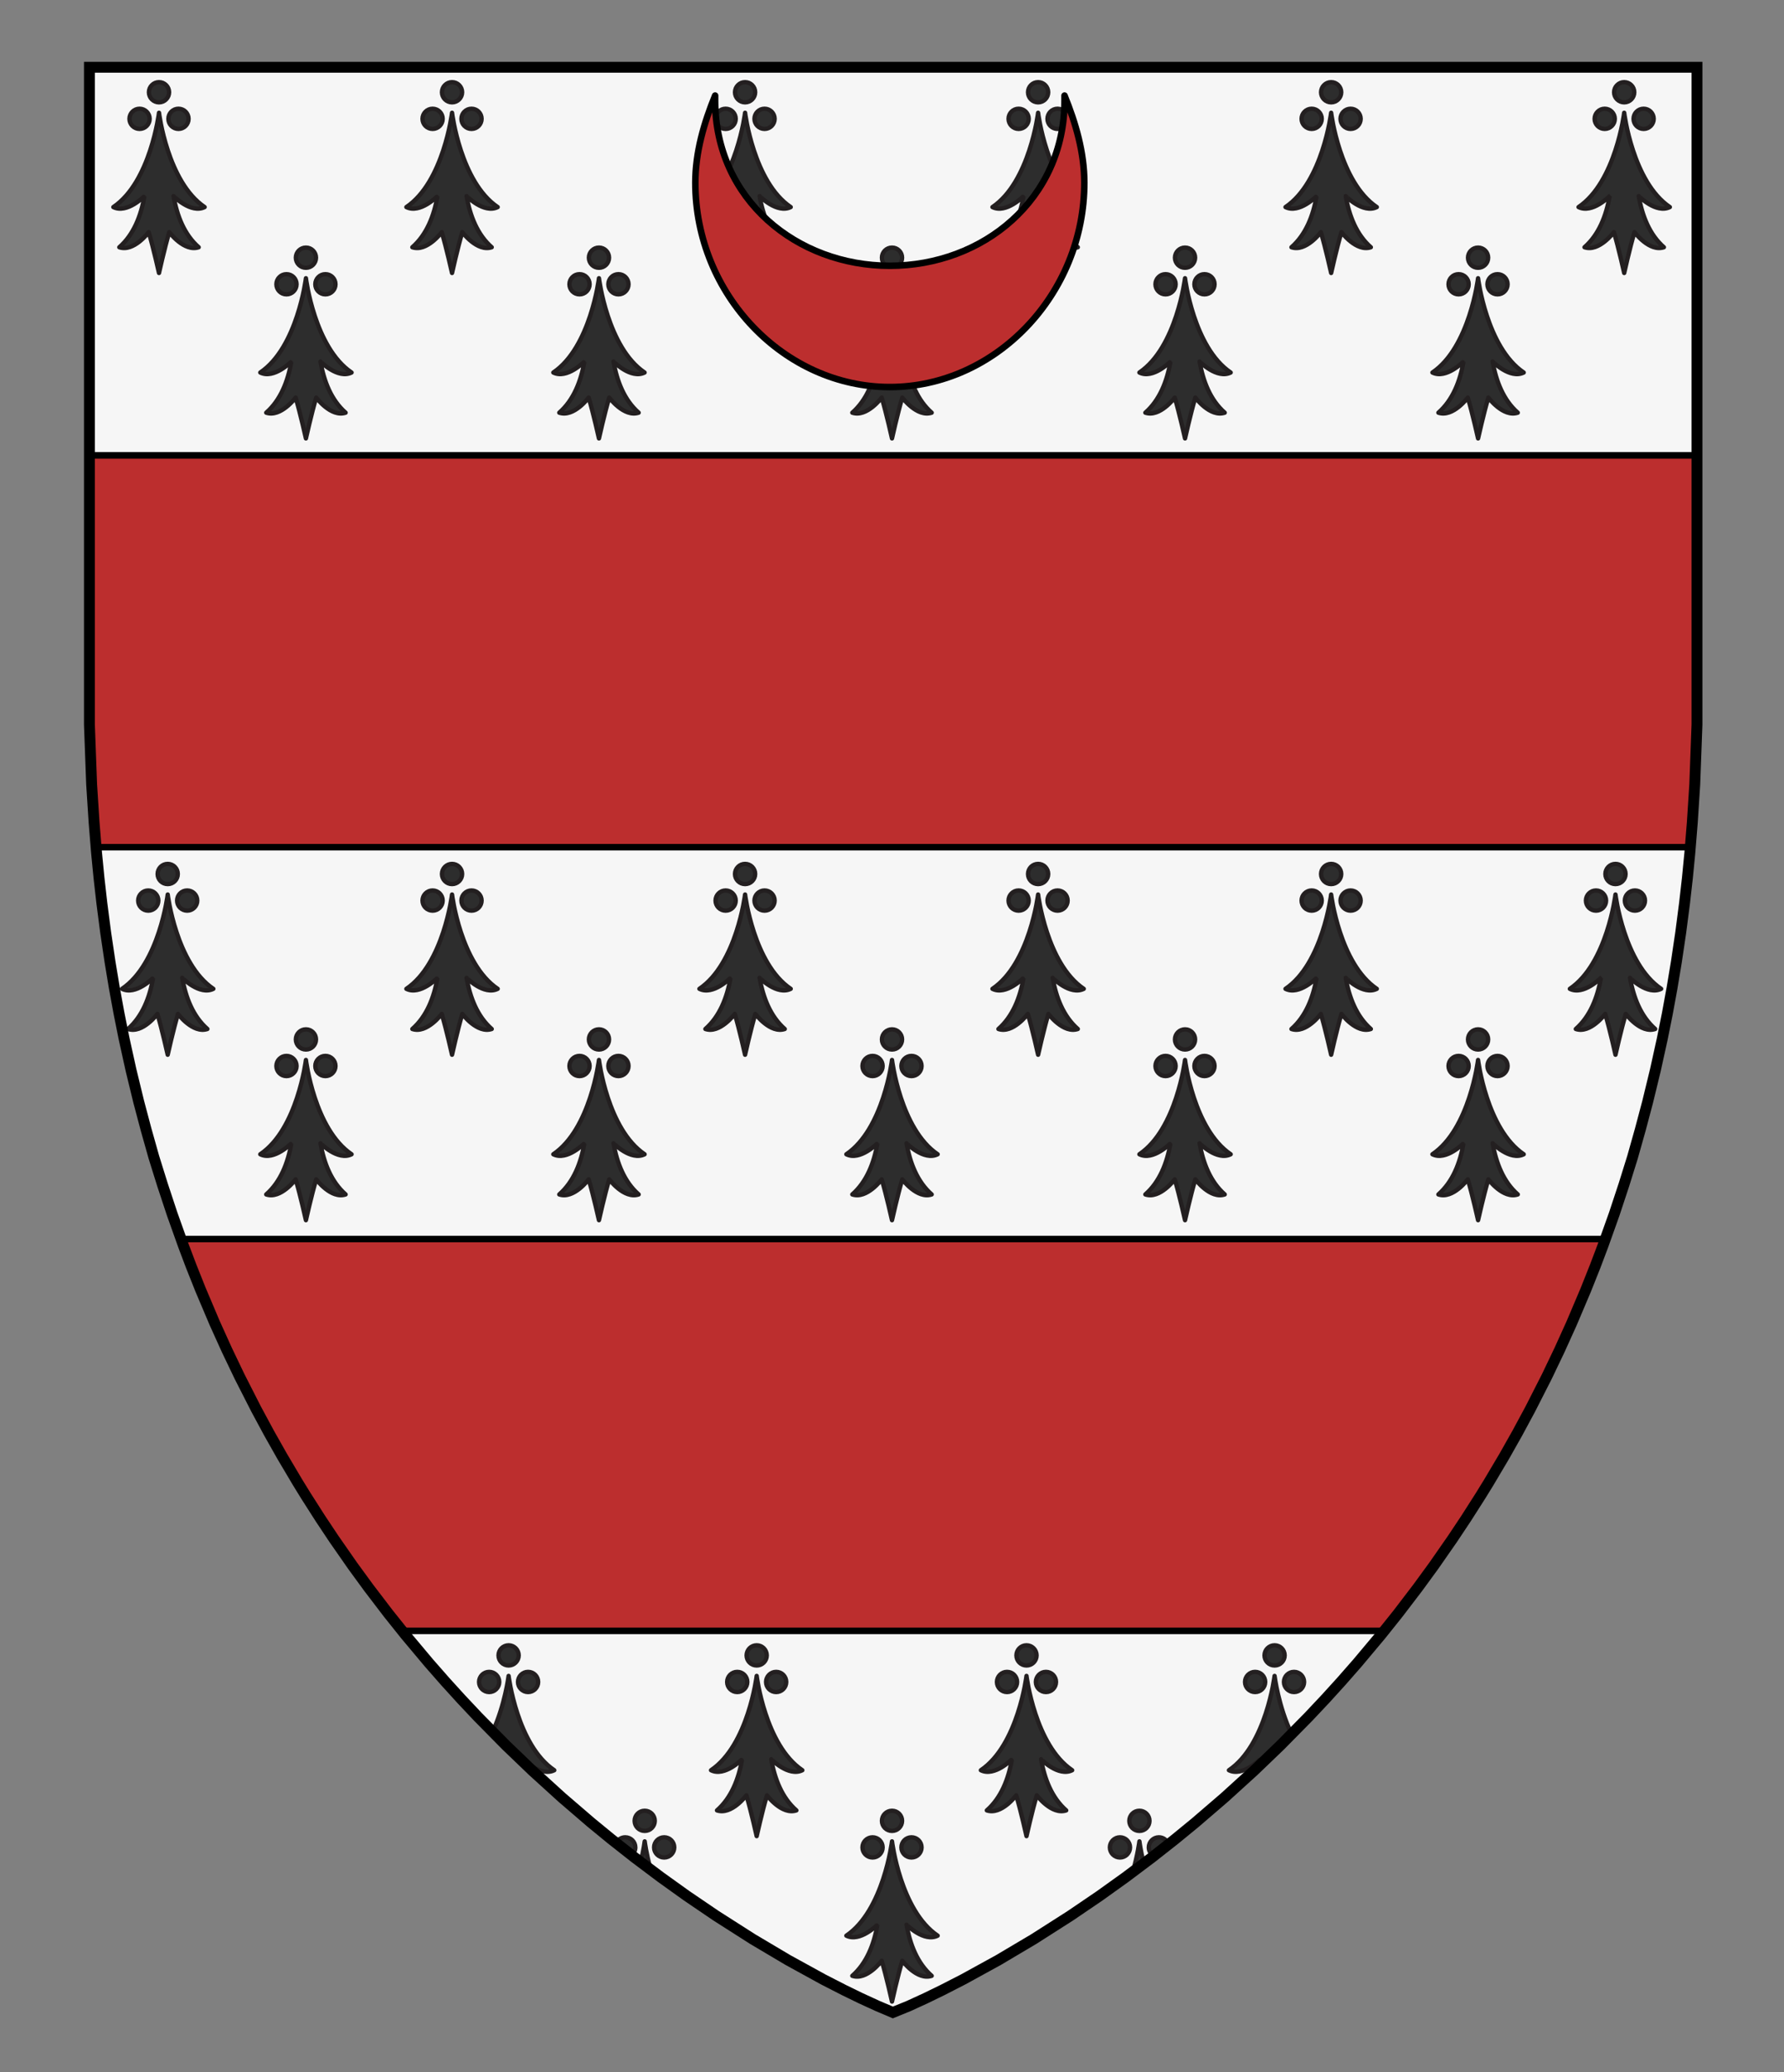 <?xml version="1.0" encoding="UTF-8" standalone="no"?>
<svg
   xmlns:dc="http://purl.org/dc/elements/1.1/"
   xmlns:cc="http://creativecommons.org/ns#"
   xmlns:rdf="http://www.w3.org/1999/02/22-rdf-syntax-ns#"
   xmlns:svg="http://www.w3.org/2000/svg"
   xmlns="http://www.w3.org/2000/svg"
   xmlns:sodipodi="http://sodipodi.sourceforge.net/DTD/sodipodi-0.dtd"
   xmlns:inkscape="http://www.inkscape.org/namespaces/inkscape"
   version="1.1"
   id="Layer_1"
   x="0px"
   y="0px"
   width="820px"
   height="952px"
   viewBox="0 0 820 952"
   enable-background="new 0 0 820 952"
   xml:space="preserve"
   inkscape:version="1.0.1 (3bc2e813f5, 2020-09-07)"
   sodipodi:docname="Nugent Pallas.svg"><rect x="0" y="0" width="820" height="952" fill="#808080" stroke="none"/><defs
     id="defs17" /><sodipodi:namedview
     pagecolor="#ffffff"
     bordercolor="#666666"
     borderopacity="1"
     objecttolerance="10"
     gridtolerance="10"
     guidetolerance="10"
     inkscape:pageopacity="0"
     inkscape:pageshadow="2"
     inkscape:window-width="687"
     inkscape:window-height="480"
     id="namedview15"
     showgrid="false"
     inkscape:zoom="0.24789916"
     inkscape:cx="410"
     inkscape:cy="476"
     inkscape:window-x="0"
     inkscape:window-y="0"
     inkscape:window-maximized="0"
     inkscape:current-layer="Layer_1"
     inkscape:document-rotation="0" /><g
     id="g1404"><g
       id="g790"
       transform="translate(10,178.72)"><g
         id="Layer_1-6"><g
           id="Layer_2"><g
             id="g4"><polygon
               fill="#f6f6f6"
               points="578.48,623.124 591.386,610.04 599.26,601.676 606.477,593.737 613.924,585.249 624.677,572.429 632.531,562.606 641.607,550.729 649.018,540.582 657.617,528.23 663.852,518.866 670.51,508.436 674.3,502.287 681.441,490.244 687.448,479.604 693.379,468.599 701.006,453.613 706.823,441.456 712.389,429.165 718.91,413.788 723.25,402.89 726.785,393.541 731.987,378.956 736.443,365.479 740.365,352.916 743.948,340.207 747.309,327.555 750.888,312.847 754.073,298.401 756.395,286.845 758.541,275.142 760.535,263.142 762.535,249.661 764.285,236.176 765.599,224.592 766.72,213.113 767.864,199.029 768.98,181.676 769.396,170.489 770,154.18 770,-147.82 31.102,-147.82 31.102,154.18 31.707,170.489 32.123,181.676 33.24,199.029 34.383,213.113 35.504,224.592 36.816,236.176 38.566,249.661 40.567,263.142 42.561,275.142 44.708,286.845 47.03,298.401 50.215,312.847 53.794,327.555 57.154,340.207 60.737,352.916 64.66,365.479 69.116,378.956 74.317,393.541 77.852,402.89 82.193,413.788 88.714,429.165 94.279,441.456 100.097,453.613 107.723,468.599 113.654,479.604 119.662,490.244 126.803,502.287 130.593,508.436 137.251,518.866 143.485,528.23 152.086,540.582 159.496,550.729 168.571,562.606 176.426,572.429 187.179,585.249 194.627,593.737 201.843,601.676 209.717,610.04 222.623,623.124 234.654,634.668 248.275,647.043 261.674,658.558 270.925,666.142 281.674,674.603 293.776,683.695 305.657,692.204 319.094,701.332 335.926,712.07 352.196,721.72 368.39,730.612 377.925,735.499 385.736,739.301 393.439,742.831 400.402,745.78 407.661,742.831 415.366,739.301 423.178,735.499 432.713,730.612 448.906,721.72 465.177,712.07 482.009,701.332 495.443,692.204 507.326,683.695 519.429,674.603 530.178,666.142 539.429,658.558 552.826,647.043 566.448,634.668 "
               id="polygon2" /></g><polygon
             fill="#bc2e2e"
             stroke="#000000"
             stroke-width="3"
             stroke-miterlimit="10"
             points="31.706,170.489 32.122,181.676 33.238,199.029 34.168,210.48 766.933,210.48 767.862,199.029 768.979,181.676 769.395,170.489 770,154.18 770,30.48 31.101,30.48 31.101,154.18 "
             id="polygon6" /><polygon
             fill="#bc2e2e"
             stroke="#000000"
             stroke-width="3"
             stroke-miterlimit="10"
             points="152.085,540.584 159.495,550.729 168.568,562.606 174.866,570.48 626.234,570.48 632.531,562.606 641.605,550.729 649.016,540.584 657.618,528.23 663.852,518.866 670.509,508.436 674.299,502.287 681.439,490.244 687.448,479.604 693.379,468.599 701.005,453.613 706.823,441.456 712.388,429.168 718.91,413.788 723.25,402.89 726.786,393.546 727.88,390.48 73.221,390.48 74.312,393.546 77.851,402.89 82.188,413.788 88.713,429.168 94.275,441.456 100.096,453.613 107.722,468.599 113.651,479.604 119.661,490.244 126.802,502.287 130.592,508.436 137.25,518.866 143.48,528.23 "
             id="polygon8" /></g></g><g
         id="Layer_2_1_"><g
           id="g20"><circle
             fill="#2d2d2d"
             stroke="#231f20"
             stroke-width="2"
             stroke-linejoin="round"
             stroke-miterlimit="10"
             cx="458.206"
             cy="-124.134"
             r="4.638"
             id="circle12" /><path
             fill="#2d2d2d"
             stroke="#231f20"
             stroke-width="2"
             stroke-linejoin="round"
             stroke-miterlimit="10"
             d="m 467.157,-131.702 c 2.563,0 4.637,-2.076 4.637,-4.638 0,-2.562 -2.077,-4.637 -4.637,-4.637 -2.562,0 -4.636,2.076 -4.636,4.637 -0.003,2.561 2.074,4.638 4.636,4.638 z"
             id="path14" /><path
             fill="#2d2d2d"
             stroke="#231f20"
             stroke-width="2"
             stroke-linejoin="round"
             stroke-miterlimit="10"
             d="m 467.154,-126.909 c 0,0 -3.848,31.777 -20.974,43.326 6.302,3.153 14.299,-5.048 14.298,-5.046 -1.588,9.082 -4.944,17.69 -11.557,23.494 6.667,2.273 13.516,-6.932 13.516,-6.932 2.181,7.273 4.722,18.755 4.722,18.755 0,0 2.54,-11.482 4.726,-18.755 0,0 6.845,9.205 13.516,6.932 -6.613,-5.802 -9.966,-14.411 -11.557,-23.494 -10e-4,-0.002 7.995,8.199 14.294,5.046 -17.125,-11.549 -20.984,-43.326 -20.984,-43.326 z"
             id="path16" /><path
             fill="#2d2d2d"
             stroke="#231f20"
             stroke-width="2"
             stroke-linejoin="round"
             stroke-miterlimit="10"
             d="m 476.094,-119.496 c 2.562,0 4.636,-2.077 4.636,-4.638 0,-2.561 -2.077,-4.637 -4.636,-4.637 -2.563,0 -4.638,2.077 -4.638,4.637 0,2.561 2.076,4.638 4.638,4.638 z"
             id="path18" /></g><g
           id="g30"><circle
             fill="#2d2d2d"
             stroke="#231f20"
             stroke-width="2"
             stroke-linejoin="round"
             stroke-miterlimit="10"
             cx="341.42"
             cy="-124.134"
             r="4.638"
             id="circle22" /><path
             fill="#2d2d2d"
             stroke="#231f20"
             stroke-width="2"
             stroke-linejoin="round"
             stroke-miterlimit="10"
             d="m 332.469,-131.702 c 2.563,0 4.638,-2.076 4.638,-4.638 0,-2.562 -2.079,-4.637 -4.638,-4.637 -2.563,0 -4.636,2.076 -4.636,4.637 -0.003,2.561 2.072,4.638 4.636,4.638 z"
             id="path24" /><path
             fill="#2d2d2d"
             stroke="#231f20"
             stroke-width="2"
             stroke-linejoin="round"
             stroke-miterlimit="10"
             d="m 332.472,-126.909 c 0,0 -3.86,31.777 -20.985,43.326 6.303,3.153 14.299,-5.048 14.298,-5.046 -1.588,9.082 -4.943,17.69 -11.56,23.494 6.67,2.273 13.519,-6.932 13.519,-6.932 2.179,7.273 4.723,18.755 4.723,18.755 0,0 2.54,-11.482 4.721,-18.755 0,0 6.845,9.205 13.518,6.932 -6.614,-5.802 -9.966,-14.411 -11.558,-23.494 -0.001,-0.002 7.996,8.199 14.298,5.046 -17.125,-11.549 -20.974,-43.326 -20.974,-43.326 z"
             id="path26" /><path
             fill="#2d2d2d"
             stroke="#231f20"
             stroke-width="2"
             stroke-linejoin="round"
             stroke-miterlimit="10"
             d="m 323.532,-119.496 c 2.562,0 4.636,-2.077 4.636,-4.638 0,-2.561 -2.076,-4.637 -4.636,-4.637 -2.563,0 -4.638,2.077 -4.638,4.637 0,2.561 2.076,4.638 4.638,4.638 z"
             id="path28" /></g><g
           id="g40"><circle
             fill="#2d2d2d"
             stroke="#231f20"
             stroke-width="2"
             stroke-linejoin="round"
             stroke-miterlimit="10"
             cx="206.727"
             cy="-124.134"
             r="4.638"
             id="circle32" /><path
             fill="#2d2d2d"
             stroke="#231f20"
             stroke-width="2"
             stroke-linejoin="round"
             stroke-miterlimit="10"
             d="m 197.776,-131.702 c 2.563,0 4.638,-2.076 4.638,-4.638 0,-2.562 -2.079,-4.637 -4.638,-4.637 -2.563,0 -4.636,2.076 -4.636,4.637 -0.003,2.561 2.072,4.638 4.636,4.638 z"
             id="path34" /><path
             fill="#2d2d2d"
             stroke="#231f20"
             stroke-width="2"
             stroke-linejoin="round"
             stroke-miterlimit="10"
             d="m 197.779,-126.909 c 0,0 -3.86,31.777 -20.985,43.326 6.303,3.153 14.299,-5.048 14.298,-5.046 -1.588,9.082 -4.943,17.69 -11.56,23.494 6.67,2.273 13.519,-6.932 13.519,-6.932 2.179,7.273 4.723,18.755 4.723,18.755 0,0 2.54,-11.482 4.721,-18.755 0,0 6.845,9.205 13.518,6.932 -6.614,-5.802 -9.966,-14.411 -11.558,-23.494 -0.001,-0.002 7.996,8.199 14.298,5.046 -17.125,-11.549 -20.974,-43.326 -20.974,-43.326 z"
             id="path36" /><path
             fill="#2d2d2d"
             stroke="#231f20"
             stroke-width="2"
             stroke-linejoin="round"
             stroke-miterlimit="10"
             d="m 188.839,-119.496 c 2.562,0 4.636,-2.077 4.636,-4.638 0,-2.561 -2.076,-4.637 -4.636,-4.637 -2.563,0 -4.638,2.077 -4.638,4.637 0,2.561 2.076,4.638 4.638,4.638 z"
             id="path38" /></g><g
           id="g50"><circle
             fill="#2d2d2d"
             stroke="#231f20"
             stroke-width="2"
             stroke-linejoin="round"
             stroke-miterlimit="10"
             cx="72.035"
             cy="-124.134"
             r="4.638"
             id="circle42" /><path
             fill="#2d2d2d"
             stroke="#231f20"
             stroke-width="2"
             stroke-linejoin="round"
             stroke-miterlimit="10"
             d="m 63.083,-131.702 c 2.563,0 4.638,-2.076 4.638,-4.638 0,-2.562 -2.077,-4.637 -4.638,-4.637 -2.561,0 -4.636,2.076 -4.636,4.637 -0.003,2.561 2.074,4.638 4.636,4.638 z"
             id="path44" /><path
             fill="#2d2d2d"
             stroke="#231f20"
             stroke-width="2"
             stroke-linejoin="round"
             stroke-miterlimit="10"
             d="m 63.086,-126.909 c 0,0 -3.86,31.777 -20.985,43.326 6.303,3.153 14.299,-5.048 14.298,-5.046 -1.589,9.082 -4.944,17.69 -11.556,23.494 6.667,2.273 13.516,-6.932 13.516,-6.932 2.182,7.273 4.722,18.755 4.722,18.755 0,0 2.54,-11.482 4.721,-18.755 0,0 6.845,9.205 13.52,6.932 -6.613,-5.802 -9.967,-14.411 -11.556,-23.494 -0.001,-0.002 7.995,8.199 14.294,5.046 -17.125,-11.549 -20.974,-43.326 -20.974,-43.326 z"
             id="path46" /><path
             fill="#2d2d2d"
             stroke="#231f20"
             stroke-width="2"
             stroke-linejoin="round"
             stroke-miterlimit="10"
             d="m 54.146,-119.496 c 2.563,0 4.638,-2.077 4.638,-4.638 0,-2.561 -2.081,-4.637 -4.638,-4.637 -2.558,0 -4.638,2.077 -4.638,4.637 -0.001,2.561 2.076,4.638 4.638,4.638 z"
             id="path48" /></g><g
           id="g60"><circle
             fill="#2d2d2d"
             stroke="#231f20"
             stroke-width="2"
             stroke-linejoin="round"
             stroke-miterlimit="10"
             cx="592.899"
             cy="-124.134"
             r="4.638"
             id="circle52" /><path
             fill="#2d2d2d"
             stroke="#231f20"
             stroke-width="2"
             stroke-linejoin="round"
             stroke-miterlimit="10"
             d="m 601.85,-131.702 c 2.563,0 4.637,-2.076 4.637,-4.638 0,-2.562 -2.077,-4.637 -4.637,-4.637 -2.562,0 -4.636,2.076 -4.636,4.637 -0.003,2.561 2.074,4.638 4.636,4.638 z"
             id="path54" /><path
             fill="#2d2d2d"
             stroke="#231f20"
             stroke-width="2"
             stroke-linejoin="round"
             stroke-miterlimit="10"
             d="m 601.847,-126.909 c 0,0 -3.848,31.777 -20.974,43.326 6.302,3.153 14.299,-5.048 14.298,-5.046 -1.588,9.082 -4.944,17.69 -11.557,23.494 6.667,2.273 13.516,-6.932 13.516,-6.932 2.181,7.273 4.722,18.755 4.722,18.755 0,0 2.54,-11.482 4.726,-18.755 0,0 6.845,9.205 13.516,6.932 -6.613,-5.802 -9.966,-14.411 -11.557,-23.494 0,-0.002 7.995,8.199 14.294,5.046 -17.125,-11.549 -20.984,-43.326 -20.984,-43.326 z"
             id="path56" /><path
             fill="#2d2d2d"
             stroke="#231f20"
             stroke-width="2"
             stroke-linejoin="round"
             stroke-miterlimit="10"
             d="m 610.787,-119.496 c 2.562,0 4.636,-2.077 4.636,-4.638 0,-2.561 -2.077,-4.637 -4.636,-4.637 -2.563,0 -4.638,2.077 -4.638,4.637 0,2.561 2.076,4.638 4.638,4.638 z"
             id="path58" /></g><g
           id="g70"><circle
             fill="#2d2d2d"
             stroke="#231f20"
             stroke-width="2"
             stroke-linejoin="round"
             stroke-miterlimit="10"
             cx="525.739"
             cy="-48.134"
             r="4.638"
             id="circle62" /><path
             fill="#2d2d2d"
             stroke="#231f20"
             stroke-width="2"
             stroke-linejoin="round"
             stroke-miterlimit="10"
             d="m 534.691,-55.702 c 2.563,0 4.637,-2.076 4.637,-4.638 0,-2.562 -2.077,-4.637 -4.637,-4.637 -2.562,0 -4.636,2.076 -4.636,4.637 -0.003,2.561 2.074,4.638 4.636,4.638 z"
             id="path64" /><path
             fill="#2d2d2d"
             stroke="#231f20"
             stroke-width="2"
             stroke-linejoin="round"
             stroke-miterlimit="10"
             d="m 534.687,-50.909 c 0,0 -3.848,31.777 -20.974,43.326 6.302,3.153 14.299,-5.048 14.298,-5.046 -1.588,9.082 -4.944,17.69 -11.557,23.494 6.667,2.273 13.516,-6.932 13.516,-6.932 2.181,7.273 4.722,18.755 4.722,18.755 0,0 2.54,-11.482 4.726,-18.755 0,0 6.845,9.205 13.516,6.932 -6.613,-5.802 -9.966,-14.411 -11.557,-23.494 -10e-4,-0.002 7.995,8.199 14.294,5.046 -17.124,-11.549 -20.984,-43.326 -20.984,-43.326 z"
             id="path66" /><path
             fill="#2d2d2d"
             stroke="#231f20"
             stroke-width="2"
             stroke-linejoin="round"
             stroke-miterlimit="10"
             d="m 543.628,-43.496 c 2.562,0 4.636,-2.077 4.636,-4.638 0,-2.561 -2.077,-4.637 -4.636,-4.637 -2.563,0 -4.638,2.077 -4.638,4.637 0,2.561 2.075,4.638 4.638,4.638 z"
             id="path68" /></g><g
           id="g80"><circle
             fill="#2d2d2d"
             stroke="#231f20"
             stroke-width="2"
             stroke-linejoin="round"
             stroke-miterlimit="10"
             cx="408.954"
             cy="-48.134"
             r="4.638"
             id="circle72" /><path
             fill="#2d2d2d"
             stroke="#231f20"
             stroke-width="2"
             stroke-linejoin="round"
             stroke-miterlimit="10"
             d="m 400.003,-55.702 c 2.563,0 4.638,-2.076 4.638,-4.638 0,-2.562 -2.079,-4.637 -4.638,-4.637 -2.563,0 -4.636,2.076 -4.636,4.637 -0.004,2.561 2.072,4.638 4.636,4.638 z"
             id="path74" /><path
             fill="#2d2d2d"
             stroke="#231f20"
             stroke-width="2"
             stroke-linejoin="round"
             stroke-miterlimit="10"
             d="m 400.005,-50.909 c 0,0 -3.86,31.777 -20.985,43.326 6.303,3.153 14.299,-5.048 14.298,-5.046 -1.588,9.082 -4.943,17.69 -11.56,23.494 6.67,2.273 13.519,-6.932 13.519,-6.932 2.179,7.273 4.723,18.755 4.723,18.755 0,0 2.54,-11.482 4.721,-18.755 0,0 6.845,9.205 13.518,6.932 -6.614,-5.802 -9.966,-14.411 -11.558,-23.494 -10e-4,-0.002 7.996,8.199 14.298,5.046 -17.125,-11.549 -20.974,-43.326 -20.974,-43.326 z"
             id="path76" /><path
             fill="#2d2d2d"
             stroke="#231f20"
             stroke-width="2"
             stroke-linejoin="round"
             stroke-miterlimit="10"
             d="m 391.066,-43.496 c 2.562,0 4.636,-2.077 4.636,-4.638 0,-2.561 -2.076,-4.637 -4.636,-4.637 -2.563,0 -4.638,2.077 -4.638,4.637 -10e-4,2.561 2.076,4.638 4.638,4.638 z"
             id="path78" /></g><g
           id="g90"><circle
             fill="#2d2d2d"
             stroke="#231f20"
             stroke-width="2"
             stroke-linejoin="round"
             stroke-miterlimit="10"
             cx="274.26"
             cy="-48.134"
             r="4.638"
             id="circle82" /><path
             fill="#2d2d2d"
             stroke="#231f20"
             stroke-width="2"
             stroke-linejoin="round"
             stroke-miterlimit="10"
             d="m 265.31,-55.702 c 2.563,0 4.638,-2.076 4.638,-4.638 0,-2.562 -2.079,-4.637 -4.638,-4.637 -2.563,0 -4.636,2.076 -4.636,4.637 -0.004,2.561 2.072,4.638 4.636,4.638 z"
             id="path84" /><path
             fill="#2d2d2d"
             stroke="#231f20"
             stroke-width="2"
             stroke-linejoin="round"
             stroke-miterlimit="10"
             d="m 265.312,-50.909 c 0,0 -3.86,31.777 -20.985,43.326 6.303,3.153 14.299,-5.048 14.298,-5.046 -1.588,9.082 -4.943,17.69 -11.56,23.494 6.67,2.273 13.519,-6.932 13.519,-6.932 2.179,7.273 4.723,18.755 4.723,18.755 0,0 2.54,-11.482 4.721,-18.755 0,0 6.845,9.205 13.518,6.932 -6.614,-5.802 -9.966,-14.411 -11.558,-23.494 -10e-4,-0.002 7.996,8.199 14.298,5.046 -17.125,-11.549 -20.974,-43.326 -20.974,-43.326 z"
             id="path86" /><path
             fill="#2d2d2d"
             stroke="#231f20"
             stroke-width="2"
             stroke-linejoin="round"
             stroke-miterlimit="10"
             d="m 256.372,-43.496 c 2.562,0 4.636,-2.077 4.636,-4.638 0,-2.561 -2.076,-4.637 -4.636,-4.637 -2.563,0 -4.638,2.077 -4.638,4.637 0,2.561 2.077,4.638 4.638,4.638 z"
             id="path88" /></g><g
           id="g100"><circle
             fill="#2d2d2d"
             stroke="#231f20"
             stroke-width="2"
             stroke-linejoin="round"
             stroke-miterlimit="10"
             cx="139.568"
             cy="-48.134"
             r="4.638"
             id="circle92" /><path
             fill="#2d2d2d"
             stroke="#231f20"
             stroke-width="2"
             stroke-linejoin="round"
             stroke-miterlimit="10"
             d="m 130.617,-55.702 c 2.563,0 4.638,-2.076 4.638,-4.638 0,-2.562 -2.077,-4.637 -4.638,-4.637 -2.561,0 -4.636,2.076 -4.636,4.637 -0.003,2.561 2.074,4.638 4.636,4.638 z"
             id="path94" /><path
             fill="#2d2d2d"
             stroke="#231f20"
             stroke-width="2"
             stroke-linejoin="round"
             stroke-miterlimit="10"
             d="m 130.62,-50.909 c 0,0 -3.86,31.777 -20.985,43.326 6.303,3.153 14.299,-5.048 14.298,-5.046 -1.589,9.082 -4.944,17.69 -11.556,23.494 6.667,2.273 13.516,-6.932 13.516,-6.932 2.182,7.273 4.722,18.755 4.722,18.755 0,0 2.54,-11.482 4.721,-18.755 0,0 6.845,9.205 13.52,6.932 -6.613,-5.802 -9.967,-14.411 -11.556,-23.494 -0.001,-0.002 7.995,8.199 14.294,5.046 -17.126,-11.549 -20.974,-43.326 -20.974,-43.326 z"
             id="path96" /><path
             fill="#2d2d2d"
             stroke="#231f20"
             stroke-width="2"
             stroke-linejoin="round"
             stroke-miterlimit="10"
             d="m 121.679,-43.496 c 2.563,0 4.638,-2.077 4.638,-4.638 0,-2.561 -2.081,-4.637 -4.638,-4.637 -2.557,0 -4.638,2.077 -4.638,4.637 0,2.561 2.077,4.638 4.638,4.638 z"
             id="path98" /></g><g
           id="g110"><circle
             fill="#2d2d2d"
             stroke="#231f20"
             stroke-width="2"
             stroke-linejoin="round"
             stroke-miterlimit="10"
             cx="660.432"
             cy="-48.134"
             r="4.638"
             id="circle102" /><path
             fill="#2d2d2d"
             stroke="#231f20"
             stroke-width="2"
             stroke-linejoin="round"
             stroke-miterlimit="10"
             d="m 669.384,-55.702 c 2.563,0 4.637,-2.076 4.637,-4.638 0,-2.562 -2.077,-4.637 -4.637,-4.637 -2.562,0 -4.636,2.076 -4.636,4.637 -0.003,2.561 2.074,4.638 4.636,4.638 z"
             id="path104" /><path
             fill="#2d2d2d"
             stroke="#231f20"
             stroke-width="2"
             stroke-linejoin="round"
             stroke-miterlimit="10"
             d="m 669.38,-50.909 c 0,0 -3.848,31.777 -20.974,43.326 6.302,3.153 14.299,-5.048 14.298,-5.046 -1.588,9.082 -4.944,17.69 -11.557,23.494 6.667,2.273 13.516,-6.932 13.516,-6.932 2.181,7.273 4.722,18.755 4.722,18.755 0,0 2.54,-11.482 4.726,-18.755 0,0 6.845,9.205 13.516,6.932 -6.613,-5.802 -9.966,-14.411 -11.557,-23.494 0,-0.002 7.995,8.199 14.294,5.046 C 673.24,-19.132 669.38,-50.909 669.38,-50.909 Z"
             id="path106" /><path
             fill="#2d2d2d"
             stroke="#231f20"
             stroke-width="2"
             stroke-linejoin="round"
             stroke-miterlimit="10"
             d="m 678.321,-43.496 c 2.562,0 4.636,-2.077 4.636,-4.638 0,-2.561 -2.077,-4.637 -4.636,-4.637 -2.563,0 -4.638,2.077 -4.638,4.637 0,2.561 2.075,4.638 4.638,4.638 z"
             id="path108" /></g><g
           id="g120"><path
             fill="#2d2d2d"
             stroke="#231f20"
             stroke-width="2"
             stroke-linejoin="round"
             stroke-miterlimit="10"
             d="m 727.591,-119.496 c 2.563,0 4.638,-2.077 4.638,-4.638 0,-2.561 -2.08,-4.637 -4.638,-4.637 -2.562,0 -4.638,2.077 -4.638,4.637 -0.004,2.561 2.076,4.638 4.638,4.638 z"
             id="path112" /><path
             fill="#2d2d2d"
             stroke="#231f20"
             stroke-width="2"
             stroke-linejoin="round"
             stroke-miterlimit="10"
             d="m 736.542,-131.702 c 2.562,0 4.638,-2.076 4.638,-4.638 0,-2.562 -2.081,-4.637 -4.638,-4.637 -2.559,0 -4.638,2.076 -4.638,4.637 -0.003,2.561 2.077,4.638 4.638,4.638 z"
             id="path114" /><path
             fill="#2d2d2d"
             stroke="#231f20"
             stroke-width="2"
             stroke-linejoin="round"
             stroke-miterlimit="10"
             d="m 729.864,-88.63 c -1.588,9.082 -4.944,17.69 -11.556,23.494 6.667,2.273 13.516,-6.932 13.516,-6.932 2.182,7.273 4.721,18.755 4.721,18.755 0,0 2.54,-11.482 4.723,-18.755 0,0 6.845,9.205 13.52,6.932 -6.615,-5.802 -9.967,-14.411 -11.56,-23.494 -10e-4,-0.002 7.995,8.199 14.298,5.046 -17.125,-11.549 -20.986,-43.326 -20.986,-43.326 0,0 -3.848,31.777 -20.973,43.326 6.301,3.152 14.298,-5.049 14.297,-5.046 z"
             id="path116" /><circle
             fill="#2d2d2d"
             stroke="#231f20"
             stroke-width="2"
             stroke-linejoin="round"
             stroke-miterlimit="10"
             cx="745.478"
             cy="-124.134"
             r="4.638"
             id="circle118" /></g><g
           id="g130"><circle
             fill="#2d2d2d"
             stroke="#231f20"
             stroke-width="2"
             stroke-linejoin="round"
             stroke-miterlimit="10"
             cx="458.206"
             cy="234.991"
             r="4.638"
             id="circle122" /><path
             fill="#2d2d2d"
             stroke="#231f20"
             stroke-width="2"
             stroke-linejoin="round"
             stroke-miterlimit="10"
             d="m 467.157,227.423 c 2.563,0 4.637,-2.076 4.637,-4.638 0,-2.562 -2.077,-4.637 -4.637,-4.637 -2.562,0 -4.636,2.076 -4.636,4.637 -0.003,2.561 2.074,4.638 4.636,4.638 z"
             id="path124" /><path
             fill="#2d2d2d"
             stroke="#231f20"
             stroke-width="2"
             stroke-linejoin="round"
             stroke-miterlimit="10"
             d="m 467.154,232.216 c 0,0 -3.848,31.777 -20.974,43.326 6.302,3.153 14.299,-5.048 14.298,-5.046 -1.588,9.082 -4.944,17.69 -11.557,23.494 6.667,2.273 13.516,-6.932 13.516,-6.932 2.181,7.273 4.722,18.755 4.722,18.755 0,0 2.54,-11.482 4.726,-18.755 0,0 6.845,9.205 13.516,6.932 -6.613,-5.802 -9.966,-14.411 -11.557,-23.494 -10e-4,-0.002 7.995,8.199 14.294,5.046 -17.125,-11.549 -20.984,-43.326 -20.984,-43.326 z"
             id="path126" /><path
             fill="#2d2d2d"
             stroke="#231f20"
             stroke-width="2"
             stroke-linejoin="round"
             stroke-miterlimit="10"
             d="m 476.094,239.629 c 2.562,0 4.636,-2.077 4.636,-4.638 0,-2.561 -2.077,-4.637 -4.636,-4.637 -2.563,0 -4.638,2.077 -4.638,4.637 0,2.561 2.076,4.638 4.638,4.638 z"
             id="path128" /></g><g
           id="g140"><circle
             fill="#2d2d2d"
             stroke="#231f20"
             stroke-width="2"
             stroke-linejoin="round"
             stroke-miterlimit="10"
             cx="341.42"
             cy="234.991"
             r="4.638"
             id="circle132" /><path
             fill="#2d2d2d"
             stroke="#231f20"
             stroke-width="2"
             stroke-linejoin="round"
             stroke-miterlimit="10"
             d="m 332.469,227.423 c 2.563,0 4.638,-2.076 4.638,-4.638 0,-2.562 -2.079,-4.637 -4.638,-4.637 -2.563,0 -4.636,2.076 -4.636,4.637 -0.003,2.561 2.072,4.638 4.636,4.638 z"
             id="path134" /><path
             fill="#2d2d2d"
             stroke="#231f20"
             stroke-width="2"
             stroke-linejoin="round"
             stroke-miterlimit="10"
             d="m 332.472,232.216 c 0,0 -3.86,31.777 -20.985,43.326 6.303,3.153 14.299,-5.048 14.298,-5.046 -1.588,9.082 -4.943,17.69 -11.56,23.494 6.67,2.273 13.519,-6.932 13.519,-6.932 2.179,7.273 4.723,18.755 4.723,18.755 0,0 2.54,-11.482 4.721,-18.755 0,0 6.845,9.205 13.518,6.932 -6.614,-5.802 -9.966,-14.411 -11.558,-23.494 -0.001,-0.002 7.996,8.199 14.298,5.046 -17.125,-11.549 -20.974,-43.326 -20.974,-43.326 z"
             id="path136" /><path
             fill="#2d2d2d"
             stroke="#231f20"
             stroke-width="2"
             stroke-linejoin="round"
             stroke-miterlimit="10"
             d="m 323.532,239.629 c 2.562,0 4.636,-2.077 4.636,-4.638 0,-2.561 -2.076,-4.637 -4.636,-4.637 -2.563,0 -4.638,2.077 -4.638,4.637 0,2.561 2.076,4.638 4.638,4.638 z"
             id="path138" /></g><g
           id="g150"><circle
             fill="#2d2d2d"
             stroke="#231f20"
             stroke-width="2"
             stroke-linejoin="round"
             stroke-miterlimit="10"
             cx="206.727"
             cy="234.991"
             r="4.638"
             id="circle142" /><path
             fill="#2d2d2d"
             stroke="#231f20"
             stroke-width="2"
             stroke-linejoin="round"
             stroke-miterlimit="10"
             d="m 197.776,227.423 c 2.563,0 4.638,-2.076 4.638,-4.638 0,-2.562 -2.079,-4.637 -4.638,-4.637 -2.563,0 -4.636,2.076 -4.636,4.637 -0.003,2.561 2.072,4.638 4.636,4.638 z"
             id="path144" /><path
             fill="#2d2d2d"
             stroke="#231f20"
             stroke-width="2"
             stroke-linejoin="round"
             stroke-miterlimit="10"
             d="m 197.779,232.216 c 0,0 -3.86,31.777 -20.985,43.326 6.303,3.153 14.299,-5.048 14.298,-5.046 -1.588,9.082 -4.943,17.69 -11.56,23.494 6.67,2.273 13.519,-6.932 13.519,-6.932 2.179,7.273 4.723,18.755 4.723,18.755 0,0 2.54,-11.482 4.721,-18.755 0,0 6.845,9.205 13.518,6.932 -6.614,-5.802 -9.966,-14.411 -11.558,-23.494 -0.001,-0.002 7.996,8.199 14.298,5.046 -17.125,-11.549 -20.974,-43.326 -20.974,-43.326 z"
             id="path146" /><path
             fill="#2d2d2d"
             stroke="#231f20"
             stroke-width="2"
             stroke-linejoin="round"
             stroke-miterlimit="10"
             d="m 188.839,239.629 c 2.562,0 4.636,-2.077 4.636,-4.638 0,-2.561 -2.076,-4.637 -4.636,-4.637 -2.563,0 -4.638,2.077 -4.638,4.637 0,2.561 2.076,4.638 4.638,4.638 z"
             id="path148" /></g><g
           id="g160"><circle
             fill="#2d2d2d"
             stroke="#231f20"
             stroke-width="2"
             stroke-linejoin="round"
             stroke-miterlimit="10"
             cx="76.035"
             cy="234.991"
             r="4.638"
             id="circle152" /><path
             fill="#2d2d2d"
             stroke="#231f20"
             stroke-width="2"
             stroke-linejoin="round"
             stroke-miterlimit="10"
             d="m 67.083,227.423 c 2.563,0 4.638,-2.076 4.638,-4.638 0,-2.562 -2.077,-4.637 -4.638,-4.637 -2.561,0 -4.636,2.076 -4.636,4.637 -0.003,2.561 2.074,4.638 4.636,4.638 z"
             id="path154" /><path
             fill="#2d2d2d"
             stroke="#231f20"
             stroke-width="2"
             stroke-linejoin="round"
             stroke-miterlimit="10"
             d="m 67.086,232.216 c 0,0 -3.86,31.777 -20.985,43.326 6.303,3.153 14.299,-5.048 14.298,-5.046 -1.589,9.082 -4.944,17.69 -11.556,23.494 6.667,2.273 13.516,-6.932 13.516,-6.932 2.182,7.273 4.722,18.755 4.722,18.755 0,0 2.54,-11.482 4.721,-18.755 0,0 6.845,9.205 13.52,6.932 -6.613,-5.802 -9.967,-14.411 -11.556,-23.494 -0.001,-0.002 7.995,8.199 14.294,5.046 C 70.935,263.993 67.086,232.216 67.086,232.216 Z"
             id="path156" /><path
             fill="#2d2d2d"
             stroke="#231f20"
             stroke-width="2"
             stroke-linejoin="round"
             stroke-miterlimit="10"
             d="m 58.146,239.629 c 2.563,0 4.638,-2.077 4.638,-4.638 0,-2.561 -2.081,-4.637 -4.638,-4.637 -2.558,0 -4.638,2.077 -4.638,4.637 -0.001,2.561 2.076,4.638 4.638,4.638 z"
             id="path158" /></g><g
           id="g170"><circle
             fill="#2d2d2d"
             stroke="#231f20"
             stroke-width="2"
             stroke-linejoin="round"
             stroke-miterlimit="10"
             cx="592.899"
             cy="234.991"
             r="4.638"
             id="circle162" /><path
             fill="#2d2d2d"
             stroke="#231f20"
             stroke-width="2"
             stroke-linejoin="round"
             stroke-miterlimit="10"
             d="m 601.85,227.423 c 2.563,0 4.637,-2.076 4.637,-4.638 0,-2.562 -2.077,-4.637 -4.637,-4.637 -2.562,0 -4.636,2.076 -4.636,4.637 -0.003,2.561 2.074,4.638 4.636,4.638 z"
             id="path164" /><path
             fill="#2d2d2d"
             stroke="#231f20"
             stroke-width="2"
             stroke-linejoin="round"
             stroke-miterlimit="10"
             d="m 601.847,232.216 c 0,0 -3.848,31.777 -20.974,43.326 6.302,3.153 14.299,-5.048 14.298,-5.046 -1.588,9.082 -4.944,17.69 -11.557,23.494 6.667,2.273 13.516,-6.932 13.516,-6.932 2.181,7.273 4.722,18.755 4.722,18.755 0,0 2.54,-11.482 4.726,-18.755 0,0 6.845,9.205 13.516,6.932 -6.613,-5.802 -9.966,-14.411 -11.557,-23.494 0,-0.002 7.995,8.199 14.294,5.046 -17.125,-11.549 -20.984,-43.326 -20.984,-43.326 z"
             id="path166" /><path
             fill="#2d2d2d"
             stroke="#231f20"
             stroke-width="2"
             stroke-linejoin="round"
             stroke-miterlimit="10"
             d="m 610.787,239.629 c 2.562,0 4.636,-2.077 4.636,-4.638 0,-2.561 -2.077,-4.637 -4.636,-4.637 -2.563,0 -4.638,2.077 -4.638,4.637 0,2.561 2.076,4.638 4.638,4.638 z"
             id="path168" /></g><g
           id="g180"><circle
             fill="#2d2d2d"
             stroke="#231f20"
             stroke-width="2"
             stroke-linejoin="round"
             stroke-miterlimit="10"
             cx="525.739"
             cy="310.991"
             r="4.638"
             id="circle172" /><path
             fill="#2d2d2d"
             stroke="#231f20"
             stroke-width="2"
             stroke-linejoin="round"
             stroke-miterlimit="10"
             d="m 534.691,303.423 c 2.563,0 4.637,-2.076 4.637,-4.638 0,-2.562 -2.077,-4.637 -4.637,-4.637 -2.562,0 -4.636,2.076 -4.636,4.637 -0.003,2.561 2.074,4.638 4.636,4.638 z"
             id="path174" /><path
             fill="#2d2d2d"
             stroke="#231f20"
             stroke-width="2"
             stroke-linejoin="round"
             stroke-miterlimit="10"
             d="m 534.687,308.216 c 0,0 -3.848,31.777 -20.974,43.326 6.302,3.153 14.299,-5.048 14.298,-5.046 -1.588,9.082 -4.944,17.69 -11.557,23.494 6.667,2.273 13.516,-6.932 13.516,-6.932 2.181,7.273 4.722,18.755 4.722,18.755 0,0 2.54,-11.482 4.726,-18.755 0,0 6.845,9.205 13.516,6.932 -6.613,-5.802 -9.966,-14.411 -11.557,-23.494 -10e-4,-0.002 7.995,8.199 14.294,5.046 -17.124,-11.549 -20.984,-43.326 -20.984,-43.326 z"
             id="path176" /><path
             fill="#2d2d2d"
             stroke="#231f20"
             stroke-width="2"
             stroke-linejoin="round"
             stroke-miterlimit="10"
             d="m 543.628,315.629 c 2.562,0 4.636,-2.077 4.636,-4.638 0,-2.561 -2.077,-4.637 -4.636,-4.637 -2.563,0 -4.638,2.077 -4.638,4.637 0,2.561 2.075,4.638 4.638,4.638 z"
             id="path178" /></g><g
           id="g190"><circle
             fill="#2d2d2d"
             stroke="#231f20"
             stroke-width="2"
             stroke-linejoin="round"
             stroke-miterlimit="10"
             cx="408.954"
             cy="310.991"
             r="4.638"
             id="circle182" /><path
             fill="#2d2d2d"
             stroke="#231f20"
             stroke-width="2"
             stroke-linejoin="round"
             stroke-miterlimit="10"
             d="m 400.003,303.423 c 2.563,0 4.638,-2.076 4.638,-4.638 0,-2.562 -2.079,-4.637 -4.638,-4.637 -2.563,0 -4.636,2.076 -4.636,4.637 -0.004,2.561 2.072,4.638 4.636,4.638 z"
             id="path184" /><path
             fill="#2d2d2d"
             stroke="#231f20"
             stroke-width="2"
             stroke-linejoin="round"
             stroke-miterlimit="10"
             d="m 400.005,308.216 c 0,0 -3.86,31.777 -20.985,43.326 6.303,3.153 14.299,-5.048 14.298,-5.046 -1.588,9.082 -4.943,17.69 -11.56,23.494 6.67,2.273 13.519,-6.932 13.519,-6.932 2.179,7.273 4.723,18.755 4.723,18.755 0,0 2.54,-11.482 4.721,-18.755 0,0 6.845,9.205 13.518,6.932 -6.614,-5.802 -9.966,-14.411 -11.558,-23.494 -10e-4,-0.002 7.996,8.199 14.298,5.046 -17.125,-11.549 -20.974,-43.326 -20.974,-43.326 z"
             id="path186" /><path
             fill="#2d2d2d"
             stroke="#231f20"
             stroke-width="2"
             stroke-linejoin="round"
             stroke-miterlimit="10"
             d="m 391.066,315.629 c 2.562,0 4.636,-2.077 4.636,-4.638 0,-2.561 -2.076,-4.637 -4.636,-4.637 -2.563,0 -4.638,2.077 -4.638,4.637 -10e-4,2.561 2.076,4.638 4.638,4.638 z"
             id="path188" /></g><g
           id="g200"><circle
             fill="#2d2d2d"
             stroke="#231f20"
             stroke-width="2"
             stroke-linejoin="round"
             stroke-miterlimit="10"
             cx="274.26"
             cy="310.991"
             r="4.638"
             id="circle192" /><path
             fill="#2d2d2d"
             stroke="#231f20"
             stroke-width="2"
             stroke-linejoin="round"
             stroke-miterlimit="10"
             d="m 265.31,303.423 c 2.563,0 4.638,-2.076 4.638,-4.638 0,-2.562 -2.079,-4.637 -4.638,-4.637 -2.563,0 -4.636,2.076 -4.636,4.637 -0.004,2.561 2.072,4.638 4.636,4.638 z"
             id="path194" /><path
             fill="#2d2d2d"
             stroke="#231f20"
             stroke-width="2"
             stroke-linejoin="round"
             stroke-miterlimit="10"
             d="m 265.312,308.216 c 0,0 -3.86,31.777 -20.985,43.326 6.303,3.153 14.299,-5.048 14.298,-5.046 -1.588,9.082 -4.943,17.69 -11.56,23.494 6.67,2.273 13.519,-6.932 13.519,-6.932 2.179,7.273 4.723,18.755 4.723,18.755 0,0 2.54,-11.482 4.721,-18.755 0,0 6.845,9.205 13.518,6.932 -6.614,-5.802 -9.966,-14.411 -11.558,-23.494 -10e-4,-0.002 7.996,8.199 14.298,5.046 -17.125,-11.549 -20.974,-43.326 -20.974,-43.326 z"
             id="path196" /><path
             fill="#2d2d2d"
             stroke="#231f20"
             stroke-width="2"
             stroke-linejoin="round"
             stroke-miterlimit="10"
             d="m 256.372,315.629 c 2.562,0 4.636,-2.077 4.636,-4.638 0,-2.561 -2.076,-4.637 -4.636,-4.637 -2.563,0 -4.638,2.077 -4.638,4.637 0,2.561 2.077,4.638 4.638,4.638 z"
             id="path198" /></g><g
           id="g210"><circle
             fill="#2d2d2d"
             stroke="#231f20"
             stroke-width="2"
             stroke-linejoin="round"
             stroke-miterlimit="10"
             cx="139.568"
             cy="310.991"
             r="4.638"
             id="circle202" /><path
             fill="#2d2d2d"
             stroke="#231f20"
             stroke-width="2"
             stroke-linejoin="round"
             stroke-miterlimit="10"
             d="m 130.617,303.423 c 2.563,0 4.638,-2.076 4.638,-4.638 0,-2.562 -2.077,-4.637 -4.638,-4.637 -2.561,0 -4.636,2.076 -4.636,4.637 -0.003,2.561 2.074,4.638 4.636,4.638 z"
             id="path204" /><path
             fill="#2d2d2d"
             stroke="#231f20"
             stroke-width="2"
             stroke-linejoin="round"
             stroke-miterlimit="10"
             d="m 130.62,308.216 c 0,0 -3.86,31.777 -20.985,43.326 6.303,3.153 14.299,-5.048 14.298,-5.046 -1.589,9.082 -4.944,17.69 -11.556,23.494 6.667,2.273 13.516,-6.932 13.516,-6.932 2.182,7.273 4.722,18.755 4.722,18.755 0,0 2.54,-11.482 4.721,-18.755 0,0 6.845,9.205 13.52,6.932 -6.613,-5.802 -9.967,-14.411 -11.556,-23.494 -0.001,-0.002 7.995,8.199 14.294,5.046 -17.126,-11.549 -20.974,-43.326 -20.974,-43.326 z"
             id="path206" /><path
             fill="#2d2d2d"
             stroke="#231f20"
             stroke-width="2"
             stroke-linejoin="round"
             stroke-miterlimit="10"
             d="m 121.679,315.629 c 2.563,0 4.638,-2.077 4.638,-4.638 0,-2.561 -2.081,-4.637 -4.638,-4.637 -2.557,0 -4.638,2.077 -4.638,4.637 0,2.561 2.077,4.638 4.638,4.638 z"
             id="path208" /></g><g
           id="g220"><circle
             fill="#2d2d2d"
             stroke="#231f20"
             stroke-width="2"
             stroke-linejoin="round"
             stroke-miterlimit="10"
             cx="660.432"
             cy="310.991"
             r="4.638"
             id="circle212" /><path
             fill="#2d2d2d"
             stroke="#231f20"
             stroke-width="2"
             stroke-linejoin="round"
             stroke-miterlimit="10"
             d="m 669.384,303.423 c 2.563,0 4.637,-2.076 4.637,-4.638 0,-2.562 -2.077,-4.637 -4.637,-4.637 -2.562,0 -4.636,2.076 -4.636,4.637 -0.003,2.561 2.074,4.638 4.636,4.638 z"
             id="path214" /><path
             fill="#2d2d2d"
             stroke="#231f20"
             stroke-width="2"
             stroke-linejoin="round"
             stroke-miterlimit="10"
             d="m 669.38,308.216 c 0,0 -3.848,31.777 -20.974,43.326 6.302,3.153 14.299,-5.048 14.298,-5.046 -1.588,9.082 -4.944,17.69 -11.557,23.494 6.667,2.273 13.516,-6.932 13.516,-6.932 2.181,7.273 4.722,18.755 4.722,18.755 0,0 2.54,-11.482 4.726,-18.755 0,0 6.845,9.205 13.516,6.932 -6.613,-5.802 -9.966,-14.411 -11.557,-23.494 0,-0.002 7.995,8.199 14.294,5.046 C 673.24,339.993 669.38,308.216 669.38,308.216 Z"
             id="path216" /><path
             fill="#2d2d2d"
             stroke="#231f20"
             stroke-width="2"
             stroke-linejoin="round"
             stroke-miterlimit="10"
             d="m 678.321,315.629 c 2.562,0 4.636,-2.077 4.636,-4.638 0,-2.561 -2.077,-4.637 -4.636,-4.637 -2.563,0 -4.638,2.077 -4.638,4.637 0,2.561 2.075,4.638 4.638,4.638 z"
             id="path218" /></g><g
           id="g230"><path
             fill="#2d2d2d"
             stroke="#231f20"
             stroke-width="2"
             stroke-linejoin="round"
             stroke-miterlimit="10"
             d="m 723.591,239.629 c 2.563,0 4.638,-2.077 4.638,-4.638 0,-2.561 -2.08,-4.637 -4.638,-4.637 -2.562,0 -4.638,2.077 -4.638,4.637 -0.004,2.561 2.076,4.638 4.638,4.638 z"
             id="path222" /><path
             fill="#2d2d2d"
             stroke="#231f20"
             stroke-width="2"
             stroke-linejoin="round"
             stroke-miterlimit="10"
             d="m 732.542,227.423 c 2.562,0 4.638,-2.076 4.638,-4.638 0,-2.562 -2.081,-4.637 -4.638,-4.637 -2.559,0 -4.638,2.076 -4.638,4.637 -0.003,2.561 2.077,4.638 4.638,4.638 z"
             id="path224" /><path
             fill="#2d2d2d"
             stroke="#231f20"
             stroke-width="2"
             stroke-linejoin="round"
             stroke-miterlimit="10"
             d="m 725.864,270.495 c -1.588,9.082 -4.944,17.69 -11.556,23.494 6.667,2.273 13.516,-6.932 13.516,-6.932 2.182,7.273 4.721,18.755 4.721,18.755 0,0 2.54,-11.482 4.723,-18.755 0,0 6.845,9.205 13.52,6.932 -6.615,-5.802 -9.967,-14.411 -11.56,-23.494 -10e-4,-0.002 7.995,8.199 14.298,5.046 -17.125,-11.549 -20.986,-43.326 -20.986,-43.326 0,0 -3.848,31.777 -20.973,43.326 6.301,3.152 14.298,-5.048 14.297,-5.046 z"
             id="path226" /><circle
             fill="#2d2d2d"
             stroke="#231f20"
             stroke-width="2"
             stroke-linejoin="round"
             stroke-miterlimit="10"
             cx="741.478"
             cy="234.991"
             r="4.638"
             id="circle228" /></g><g
           id="g240"><circle
             fill="#2d2d2d"
             stroke="#231f20"
             stroke-width="2"
             stroke-linejoin="round"
             stroke-miterlimit="10"
             cx="452.872"
             cy="593.958"
             r="4.638"
             id="circle232" /><path
             fill="#2d2d2d"
             stroke="#231f20"
             stroke-width="2"
             stroke-linejoin="round"
             stroke-miterlimit="10"
             d="m 461.824,586.39 c 2.563,0 4.637,-2.076 4.637,-4.638 0,-2.562 -2.077,-4.637 -4.637,-4.637 -2.562,0 -4.636,2.076 -4.636,4.637 -0.003,2.562 2.074,4.638 4.636,4.638 z"
             id="path234" /><path
             fill="#2d2d2d"
             stroke="#231f20"
             stroke-width="2"
             stroke-linejoin="round"
             stroke-miterlimit="10"
             d="m 461.82,591.183 c 0,0 -3.848,31.777 -20.974,43.326 6.302,3.153 14.299,-5.048 14.298,-5.046 -1.588,9.082 -4.944,17.69 -11.557,23.494 6.667,2.273 13.516,-6.932 13.516,-6.932 2.181,7.273 4.722,18.755 4.722,18.755 0,0 2.54,-11.482 4.726,-18.755 0,0 6.845,9.204 13.516,6.932 -6.613,-5.802 -9.966,-14.411 -11.557,-23.494 -10e-4,-0.002 7.995,8.199 14.294,5.046 C 465.68,622.96 461.82,591.183 461.82,591.183 Z"
             id="path236" /><path
             fill="#2d2d2d"
             stroke="#231f20"
             stroke-width="2"
             stroke-linejoin="round"
             stroke-miterlimit="10"
             d="m 470.761,598.596 c 2.562,0 4.636,-2.077 4.636,-4.638 0,-2.561 -2.077,-4.637 -4.636,-4.637 -2.563,0 -4.638,2.077 -4.638,4.637 0,2.561 2.075,4.638 4.638,4.638 z"
             id="path238" /></g><g
           id="g250"><circle
             fill="#2d2d2d"
             stroke="#231f20"
             stroke-width="2"
             stroke-linejoin="round"
             stroke-miterlimit="10"
             cx="346.753"
             cy="593.958"
             r="4.638"
             id="circle242" /><path
             fill="#2d2d2d"
             stroke="#231f20"
             stroke-width="2"
             stroke-linejoin="round"
             stroke-miterlimit="10"
             d="m 337.802,586.39 c 2.563,0 4.638,-2.076 4.638,-4.638 0,-2.562 -2.079,-4.637 -4.638,-4.637 -2.563,0 -4.636,2.076 -4.636,4.637 -0.003,2.562 2.072,4.638 4.636,4.638 z"
             id="path244" /><path
             fill="#2d2d2d"
             stroke="#231f20"
             stroke-width="2"
             stroke-linejoin="round"
             stroke-miterlimit="10"
             d="m 337.805,591.183 c 0,0 -3.86,31.777 -20.985,43.326 6.303,3.153 14.299,-5.048 14.298,-5.046 -1.588,9.082 -4.943,17.69 -11.56,23.494 6.671,2.273 13.519,-6.932 13.519,-6.932 2.179,7.273 4.723,18.755 4.723,18.755 0,0 2.54,-11.482 4.721,-18.755 0,0 6.845,9.204 13.518,6.932 -6.614,-5.802 -9.966,-14.411 -11.558,-23.494 -10e-4,-0.002 7.996,8.199 14.298,5.046 -17.125,-11.549 -20.974,-43.326 -20.974,-43.326 z"
             id="path246" /><path
             fill="#2d2d2d"
             stroke="#231f20"
             stroke-width="2"
             stroke-linejoin="round"
             stroke-miterlimit="10"
             d="m 328.865,598.596 c 2.562,0 4.636,-2.077 4.636,-4.638 0,-2.561 -2.076,-4.637 -4.636,-4.637 -2.563,0 -4.638,2.077 -4.638,4.637 0,2.561 2.076,4.638 4.638,4.638 z"
             id="path248" /></g><g
           id="g260"><circle
             fill="#2d2d2d"
             stroke="#231f20"
             stroke-width="2"
             stroke-linejoin="round"
             stroke-miterlimit="10"
             cx="232.727"
             cy="593.958"
             r="4.638"
             id="circle252" /><path
             fill="#2d2d2d"
             stroke="#231f20"
             stroke-width="2"
             stroke-linejoin="round"
             stroke-miterlimit="10"
             d="m 223.776,586.39 c 2.563,0 4.638,-2.076 4.638,-4.638 0,-2.562 -2.079,-4.637 -4.638,-4.637 -2.563,0 -4.636,2.076 -4.636,4.637 -0.003,2.562 2.072,4.638 4.636,4.638 z"
             id="path254" /><path
             fill="#2d2d2d"
             stroke="#231f20"
             stroke-width="2"
             stroke-linejoin="round"
             stroke-miterlimit="10"
             d="m 223.779,591.183 c 0,0 -1.61,13.199 -7.335,25.676 l 6.18,6.265 8.102,7.774 c -0.094,-0.477 -0.186,-0.955 -0.27,-1.435 -10e-4,-0.002 7.996,8.199 14.298,5.046 -17.126,-11.549 -20.975,-43.326 -20.975,-43.326 z"
             id="path256" /><path
             fill="#2d2d2d"
             stroke="#231f20"
             stroke-width="2"
             stroke-linejoin="round"
             stroke-miterlimit="10"
             d="m 214.839,598.596 c 2.562,0 4.636,-2.077 4.636,-4.638 0,-2.561 -2.076,-4.637 -4.636,-4.637 -2.563,0 -4.638,2.077 -4.638,4.637 0,2.561 2.076,4.638 4.638,4.638 z"
             id="path258" /></g><g
           id="g270"><circle
             fill="#2d2d2d"
             stroke="#231f20"
             stroke-width="2"
             stroke-linejoin="round"
             stroke-miterlimit="10"
             cx="566.899"
             cy="593.958"
             r="4.638"
             id="circle262" /><path
             fill="#2d2d2d"
             stroke="#231f20"
             stroke-width="2"
             stroke-linejoin="round"
             stroke-miterlimit="10"
             d="m 575.85,586.39 c 2.563,0 4.637,-2.076 4.637,-4.638 0,-2.562 -2.077,-4.637 -4.637,-4.637 -2.562,0 -4.636,2.076 -4.636,4.637 -0.003,2.562 2.074,4.638 4.636,4.638 z"
             id="path264" /><path
             fill="#2d2d2d"
             stroke="#231f20"
             stroke-width="2"
             stroke-linejoin="round"
             stroke-miterlimit="10"
             d="m 578.48,623.124 5.176,-5.248 c -6.113,-12.766 -7.81,-26.693 -7.81,-26.693 0,0 -3.848,31.777 -20.974,43.326 6.302,3.153 14.299,-5.048 14.298,-5.046 -0.189,1.079 -0.404,2.15 -0.645,3.211 z"
             id="path266" /><path
             fill="#2d2d2d"
             stroke="#231f20"
             stroke-width="2"
             stroke-linejoin="round"
             stroke-miterlimit="10"
             d="m 584.787,598.596 c 2.562,0 4.636,-2.077 4.636,-4.638 0,-2.561 -2.077,-4.637 -4.636,-4.637 -2.563,0 -4.638,2.077 -4.638,4.637 0,2.561 2.076,4.638 4.638,4.638 z"
             id="path268" /></g><g
           id="g280"><circle
             fill="#2d2d2d"
             stroke="#231f20"
             stroke-width="2"
             stroke-linejoin="round"
             stroke-miterlimit="10"
             cx="408.954"
             cy="669.958"
             r="4.638"
             id="circle272" /><path
             fill="#2d2d2d"
             stroke="#231f20"
             stroke-width="2"
             stroke-linejoin="round"
             stroke-miterlimit="10"
             d="m 400.003,662.39 c 2.563,0 4.638,-2.076 4.638,-4.638 0,-2.562 -2.079,-4.637 -4.638,-4.637 -2.563,0 -4.636,2.076 -4.636,4.637 -0.004,2.562 2.072,4.638 4.636,4.638 z"
             id="path274" /><path
             fill="#2d2d2d"
             stroke="#231f20"
             stroke-width="2"
             stroke-linejoin="round"
             stroke-miterlimit="10"
             d="m 400.005,667.183 c 0,0 -3.86,31.777 -20.985,43.326 6.303,3.153 14.299,-5.048 14.298,-5.046 -1.588,9.082 -4.943,17.69 -11.56,23.494 6.67,2.273 13.519,-6.932 13.519,-6.932 2.179,7.273 4.723,18.755 4.723,18.755 0,0 2.54,-11.482 4.721,-18.755 0,0 6.845,9.204 13.518,6.932 -6.614,-5.802 -9.966,-14.411 -11.558,-23.494 -10e-4,-0.002 7.996,8.199 14.298,5.046 -17.125,-11.549 -20.974,-43.326 -20.974,-43.326 z"
             id="path276" /><path
             fill="#2d2d2d"
             stroke="#231f20"
             stroke-width="2"
             stroke-linejoin="round"
             stroke-miterlimit="10"
             d="m 391.066,674.596 c 2.562,0 4.636,-2.077 4.636,-4.638 0,-2.561 -2.076,-4.637 -4.636,-4.637 -2.563,0 -4.638,2.077 -4.638,4.637 -10e-4,2.561 2.076,4.638 4.638,4.638 z"
             id="path278" /></g><g
           id="g288"><path
             fill="#2d2d2d"
             stroke="#231f20"
             stroke-width="2"
             stroke-linejoin="round"
             stroke-miterlimit="10"
             d="m 513.716,662.39 c 2.563,0 4.638,-2.076 4.638,-4.638 0,-2.562 -2.079,-4.637 -4.638,-4.637 -2.563,0 -4.636,2.076 -4.636,4.637 -0.003,2.562 2.072,4.638 4.636,4.638 z"
             id="path282" /><path
             fill="#2d2d2d"
             stroke="#231f20"
             stroke-width="2"
             stroke-linejoin="round"
             stroke-miterlimit="10"
             d="m 515.726,677.385 c -1.488,-5.95 -2.007,-10.202 -2.007,-10.202 0,0 -0.746,6.133 -3.033,13.987 z"
             id="path284" /><path
             fill="#2d2d2d"
             stroke="#231f20"
             stroke-width="2"
             stroke-linejoin="round"
             stroke-miterlimit="10"
             d="m 504.779,674.596 c 2.562,0 4.636,-2.077 4.636,-4.638 0,-2.561 -2.076,-4.637 -4.636,-4.637 -2.563,0 -4.638,2.077 -4.638,4.637 0,2.561 2.076,4.638 4.638,4.638 z"
             id="path286" /></g><g
           id="g298"><circle
             fill="#2d2d2d"
             stroke="#231f20"
             stroke-width="2"
             stroke-linejoin="round"
             stroke-miterlimit="10"
             cx="295.283"
             cy="669.958"
             r="4.638"
             id="circle290" /><path
             fill="#2d2d2d"
             stroke="#231f20"
             stroke-width="2"
             stroke-linejoin="round"
             stroke-miterlimit="10"
             d="m 286.332,662.39 c 2.563,0 4.638,-2.076 4.638,-4.638 0,-2.562 -2.079,-4.637 -4.638,-4.637 -2.563,0 -4.636,2.076 -4.636,4.637 -0.003,2.562 2.072,4.638 4.636,4.638 z"
             id="path292" /><path
             fill="#2d2d2d"
             stroke="#231f20"
             stroke-width="2"
             stroke-linejoin="round"
             stroke-miterlimit="10"
             d="m 289.08,680.167 c -2.059,-7.364 -2.745,-12.984 -2.745,-12.984 0,0 -0.481,3.937 -1.845,9.535 z"
             id="path294" /><path
             fill="#2d2d2d"
             stroke="#231f20"
             stroke-width="2"
             stroke-linejoin="round"
             stroke-miterlimit="10"
             d="m 277.395,665.321 c -1.842,0 -3.418,1.081 -4.167,2.635 l 7.087,5.578 c 1.039,-0.851 1.715,-2.128 1.715,-3.576 0.001,-2.562 -2.076,-4.637 -4.635,-4.637 z"
             id="path296" /></g><path
           fill="#2d2d2d"
           stroke="#231f20"
           stroke-width="2"
           stroke-linejoin="round"
           stroke-miterlimit="10"
           d="m 527.073,668.586 c -0.588,-1.887 -2.328,-3.265 -4.406,-3.265 -2.563,0 -4.638,2.077 -4.638,4.637 0,1.69 0.912,3.155 2.263,3.965 z"
           id="path300" /></g><g
         id="Layer_3"><g
           id="Layer_1_1_"><g
             id="g305"><polygon
               fill="none"
               stroke="#000000"
               stroke-width="5"
               stroke-miterlimit="10"
               points="578.48,623.124 591.386,610.04 599.26,601.676 606.477,593.737 613.924,585.249 624.677,572.429 632.531,562.606 641.607,550.729 649.018,540.582 657.617,528.23 663.852,518.866 670.51,508.436 674.3,502.287 681.441,490.244 687.448,479.604 693.379,468.599 701.006,453.613 706.823,441.456 712.389,429.165 718.91,413.788 723.25,402.89 726.785,393.541 731.987,378.956 736.443,365.479 740.365,352.916 743.948,340.207 747.309,327.555 750.888,312.847 754.073,298.401 756.395,286.845 758.541,275.142 760.535,263.142 762.535,249.661 764.285,236.176 765.599,224.592 766.72,213.113 767.864,199.029 768.98,181.676 769.396,170.489 770,154.18 770,-147.82 31.102,-147.82 31.102,154.18 31.707,170.489 32.123,181.676 33.24,199.029 34.383,213.113 35.504,224.592 36.816,236.176 38.566,249.661 40.567,263.142 42.561,275.142 44.708,286.845 47.03,298.401 50.215,312.847 53.794,327.555 57.154,340.207 60.737,352.916 64.66,365.479 69.116,378.956 74.317,393.541 77.852,402.89 82.193,413.788 88.714,429.165 94.279,441.456 100.097,453.613 107.723,468.599 113.654,479.604 119.662,490.244 126.803,502.287 130.593,508.436 137.251,518.866 143.485,528.23 152.086,540.582 159.496,550.729 168.571,562.606 176.426,572.429 187.179,585.249 194.627,593.737 201.843,601.676 209.717,610.04 222.623,623.124 234.654,634.668 248.275,647.043 261.674,658.558 270.925,666.142 281.674,674.603 293.776,683.695 305.657,692.204 319.094,701.332 335.926,712.07 352.196,721.72 368.39,730.612 377.925,735.499 385.736,739.301 393.439,742.831 400.402,745.78 407.661,742.831 415.366,739.301 423.178,735.499 432.713,730.612 448.906,721.72 465.177,712.07 482.009,701.332 495.443,692.204 507.326,683.695 519.429,674.603 530.178,666.142 539.429,658.558 552.826,647.043 566.448,634.668 "
               id="polygon303" /></g></g></g></g><path
       inkscape:connector-curvature="0"
       id="path30"
       d="m 489.3,43.9 c 0,0.7 0,1.5 0,2.2 0,45.5 -37.5,76 -80.3,76 -42.8,0 -80.3,-30.5 -80.3,-76 0,-0.7 0,-1.5 0,-2.2 -5.1,12.5 -9.1,26.1 -9.1,40 C 319.6,135.4 360.6,177.8 409,177.8 c 48.4,0 89.4,-42.4 89.4,-93.9 0,-13.9 -4,-27.5 -9.1,-40 z"
       style="fill:#bc2e2e;fill-opacity:1;stroke:#000000;stroke-width:3;stroke-linejoin:round;stroke-miterlimit:10" /></g></svg>
